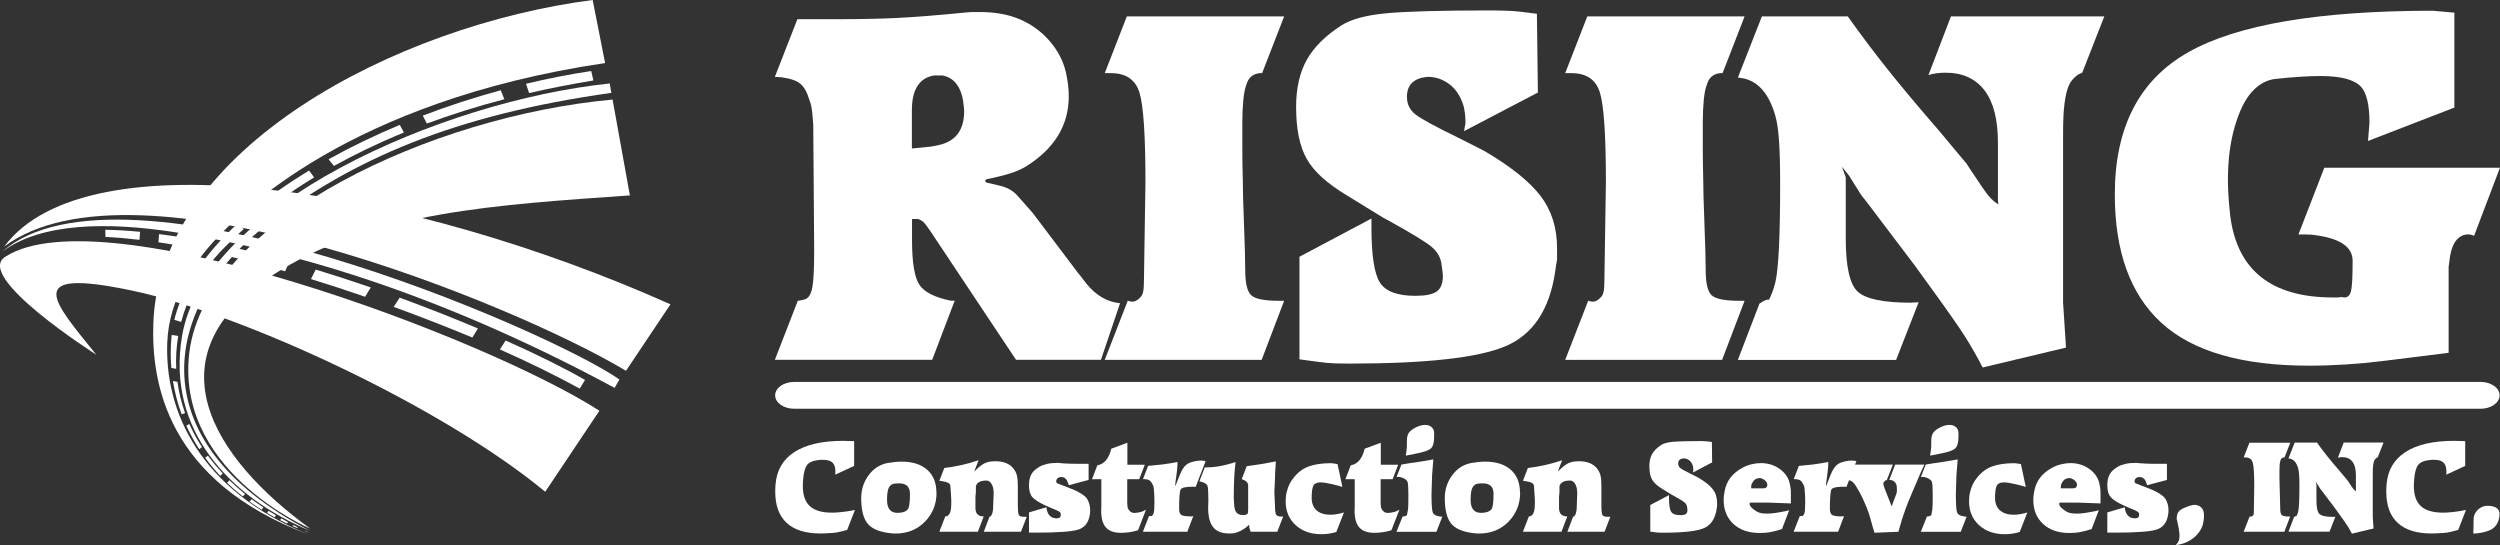 <svg width="133" height="29" viewBox="0 0 133 29" fill="none" xmlns="http://www.w3.org/2000/svg">
<rect x="0" y="0" width="133" height="29" fill="#333333" stroke="none"/>
<g clip-path="url(#clip0_3300_64025)">
<path d="M9.199 20.266C9.297 20.874 9.452 21.466 9.664 22.042L9.843 21.973C9.648 21.421 9.513 20.866 9.44 20.314L9.199 20.27V20.266Z" fill="white"/>
<path d="M9.914 22.646C10.11 23.076 10.338 23.494 10.599 23.895L10.746 23.79C10.481 23.384 10.257 22.97 10.073 22.553L9.914 22.642V22.646Z" fill="white"/>
<path d="M10.411 15.195L10.072 15.033C9.71 15.682 9.437 16.347 9.273 17.016L9.636 17.126C9.816 16.453 10.077 15.804 10.411 15.195Z" fill="white"/>
<path d="M9.478 17.871L9.136 17.818C9.131 17.871 9.123 17.924 9.119 17.977C9.07 18.516 9.07 19.047 9.115 19.574L9.376 19.623C9.348 19.031 9.384 18.443 9.482 17.871H9.478Z" fill="white"/>
<path d="M10.914 24.352C11.159 24.684 11.428 25.009 11.717 25.317L11.848 25.183C11.558 24.875 11.297 24.563 11.061 24.242L10.914 24.352Z" fill="white"/>
<path d="M13.277 26.684C13.485 26.834 13.697 26.98 13.921 27.118L14.007 26.992C13.795 26.851 13.591 26.705 13.392 26.559L13.277 26.684Z" fill="white"/>
<path d="M12.078 25.683C12.339 25.934 12.62 26.177 12.914 26.409L13.04 26.287C12.743 26.048 12.461 25.8 12.204 25.549L12.078 25.687V25.683Z" fill="white"/>
<path d="M16.227 28.251C16.304 28.279 16.381 28.311 16.463 28.34C16.386 28.307 16.312 28.271 16.235 28.234L16.227 28.251Z" fill="white"/>
<path d="M15.574 27.991C15.656 28.027 15.738 28.059 15.819 28.092L15.839 28.047C15.762 28.007 15.68 27.97 15.603 27.93L15.57 27.991H15.574Z" fill="white"/>
<path d="M14.211 27.293C14.346 27.37 14.48 27.448 14.615 27.52L14.676 27.415C14.545 27.338 14.415 27.257 14.289 27.176L14.207 27.289L14.211 27.293Z" fill="white"/>
<path d="M12.964 12.187L12.642 11.891C11.826 12.645 11.125 13.432 10.566 14.243L10.929 14.364C11.239 13.926 11.586 13.513 11.969 13.136C12.128 12.977 12.45 12.645 12.96 12.191L12.964 12.187Z" fill="white"/>
<path d="M14.906 27.674C15.029 27.734 15.147 27.795 15.273 27.852L15.318 27.775C15.196 27.71 15.078 27.645 14.959 27.576L14.91 27.669L14.906 27.674Z" fill="white"/>
<path d="M22.492 6.151L22.708 6.573C23.956 6.111 25.33 5.669 26.83 5.279L26.639 4.801C25.236 5.182 23.842 5.636 22.492 6.151Z" fill="white"/>
<path d="M27.984 4.457L28.148 4.951C29.224 4.704 30.365 4.477 31.568 4.282L31.454 3.779C30.308 3.95 29.142 4.177 27.984 4.457Z" fill="white"/>
<path d="M13.438 11.193L13.739 11.522C14.485 10.918 15.468 10.196 16.711 9.437L16.442 9.072C15.345 9.737 14.334 10.447 13.438 11.193Z" fill="white"/>
<path d="M17.477 8.472L17.766 8.828C18.838 8.232 20.078 7.628 21.488 7.048L21.268 6.643C19.943 7.198 18.667 7.811 17.477 8.476V8.472Z" fill="white"/>
<path d="M10.133 18.343C8.995 24.941 16.513 28.129 16.513 28.129C11.397 24.426 7.617 18.805 14.948 14.361C20.024 11.283 26.331 10.897 33.51 10.395C33.148 8.383 32.842 6.704 32.589 5.297C22.906 6.185 11.372 11.643 10.137 18.339L10.133 18.343Z" fill="white"/>
<path d="M9.681 17.901C8.857 22.873 12.184 26.418 16.489 28.238C7.1 23.376 8.792 16.068 14.235 11.928C18.776 8.472 24.113 6.124 32.524 4.94C32.495 4.782 32.467 4.591 32.438 4.441C23.449 5.378 10.826 10.958 9.681 17.901Z" fill="white"/>
<path d="M8.157 17.211C8.051 20.33 8.85 25.581 16.409 28.436C10.615 26.072 8.752 21.871 8.899 18.205C8.993 15.861 10.338 13.833 11.879 12.312C12.739 11.465 18.431 5.39 32.191 3.354C32.162 3.196 31.555 0.15 31.53 0C21.093 1.346 8.475 7.908 8.157 17.211Z" fill="white"/>
<path d="M0.304 13.647C-1.473 14.681 5.119 18.866 5.119 18.866C2.865 16.064 1.087 14.206 7.027 15.46C12.841 16.684 23.474 21.587 29.006 26.162C30.144 24.462 31.094 23.039 31.889 21.851C25.781 17.929 5.482 10.342 0.304 13.647Z" fill="white"/>
<path d="M0.223 13.12C7.145 7.905 27.388 16.182 33.303 19.726C34.71 17.626 35.362 16.644 35.668 16.19C21.721 9.961 4.634 7.179 0.223 13.12Z" fill="white"/>
<path d="M0.125 13.386C2.176 11.849 5.731 11.792 9.339 12.36C14.977 13.244 22.818 15.316 32.696 20.633C32.786 20.503 32.871 20.313 32.953 20.187C29.051 17.486 6.506 7.81 0.125 13.386Z" fill="white"/>
<path d="M8.462 12.449L8.43 12.891C8.593 12.916 8.756 12.94 8.915 12.964C9.477 13.053 10.097 13.167 10.758 13.309L10.851 12.843C10.036 12.684 9.233 12.551 8.458 12.453L8.462 12.449Z" fill="white"/>
<path d="M12.446 13.176L12.238 13.646C13.16 13.873 14.146 14.137 15.17 14.433L15.386 13.926C14.399 13.65 13.416 13.395 12.45 13.172L12.446 13.176Z" fill="white"/>
<path d="M5.602 12.227L5.61 12.604C6.197 12.632 6.804 12.685 7.42 12.758L7.453 12.332C6.812 12.271 6.193 12.235 5.602 12.223V12.227Z" fill="white"/>
<path d="M16.796 14.34L16.543 14.847C17.485 15.135 18.447 15.451 19.421 15.788L19.727 15.293C18.761 14.96 17.778 14.64 16.792 14.34H16.796Z" fill="white"/>
<path d="M26.899 18.115C26.806 18.257 26.704 18.415 26.594 18.59C28.102 19.259 29.537 19.96 30.842 20.674L31.123 20.212C30.055 19.599 28.604 18.874 26.899 18.115Z" fill="white"/>
<path d="M21.263 15.836C21.169 15.982 21.064 16.144 20.945 16.327C22.348 16.838 23.758 17.385 25.128 17.957L25.426 17.474C24.13 16.927 22.723 16.371 21.263 15.836Z" fill="white"/>
<path d="M45.482 27.131L45.071 28.19C44.822 28.259 44.634 28.307 44.504 28.328C44.373 28.348 44.255 28.36 44.145 28.36C43.974 28.372 43.807 28.38 43.644 28.38C42.853 28.38 42.257 28.194 41.85 27.817C41.442 27.44 41.242 26.884 41.242 26.146C41.242 26.016 41.25 25.878 41.263 25.732C41.328 25.006 41.658 24.447 42.249 24.057C42.861 23.656 43.729 23.453 44.846 23.453C44.899 23.453 45.001 23.453 45.152 23.461C45.303 23.469 45.401 23.469 45.441 23.469V24.787L44.43 25.254C44.439 25.217 44.443 25.169 44.443 25.096C44.443 24.872 44.394 24.714 44.292 24.613C44.19 24.512 44.023 24.463 43.79 24.463H43.66C43.627 24.463 43.558 24.471 43.456 24.487C43.207 24.524 43.036 24.605 42.934 24.739C42.832 24.872 42.763 25.116 42.73 25.465C42.718 25.607 42.71 25.732 42.71 25.854C42.71 26.337 42.832 26.693 43.081 26.924C43.33 27.156 43.721 27.273 44.259 27.273C44.524 27.273 44.846 27.241 45.225 27.18L45.49 27.127L45.482 27.131Z" fill="white"/>
<path d="M49.824 26.205C49.824 26.813 49.62 27.328 49.209 27.75C48.797 28.172 48.279 28.383 47.647 28.383C47.549 28.383 47.447 28.375 47.341 28.363C46.758 28.294 46.359 28.119 46.143 27.839C45.926 27.56 45.816 27.113 45.816 26.501C45.816 26.047 45.947 25.637 46.212 25.28C46.477 24.924 46.815 24.709 47.223 24.632C47.5 24.583 47.749 24.559 47.969 24.559C48.548 24.559 49.001 24.705 49.327 24.992C49.653 25.28 49.816 25.686 49.816 26.201L49.824 26.205ZM48.409 26.27C48.409 25.897 48.218 25.714 47.834 25.714C47.769 25.714 47.68 25.718 47.569 25.731C47.459 25.743 47.37 25.808 47.296 25.925C47.227 26.043 47.19 26.266 47.19 26.594C47.19 27.053 47.374 27.284 47.745 27.284C47.81 27.284 47.888 27.276 47.977 27.264C48.161 27.227 48.279 27.154 48.332 27.032C48.381 26.915 48.409 26.659 48.409 26.27Z" fill="white"/>
<path d="M54.62 27.5L54.315 28.29H52.337L52.643 27.487C52.684 27.491 52.717 27.467 52.741 27.41L52.782 27.337C52.798 27.28 52.814 27.22 52.822 27.155C52.835 27.09 52.839 26.993 52.839 26.871L52.863 26.246C52.863 26.035 52.827 25.869 52.753 25.748C52.68 25.626 52.59 25.565 52.484 25.565C52.158 25.565 51.97 25.666 51.917 25.869V26.194L51.893 26.413V27.07C51.901 27.167 51.922 27.24 51.95 27.293C51.978 27.345 52.028 27.39 52.089 27.422C52.113 27.439 52.154 27.455 52.203 27.463C52.252 27.471 52.297 27.475 52.333 27.475L52.023 28.29H49.973L50.291 27.467C50.356 27.475 50.413 27.455 50.458 27.402C50.511 27.354 50.547 27.28 50.572 27.183C50.596 27.086 50.609 26.932 50.609 26.717C50.609 26.603 50.605 26.474 50.592 26.328C50.58 26.181 50.572 26.04 50.564 25.893C50.564 25.8 50.527 25.735 50.45 25.691C50.376 25.65 50.234 25.614 50.026 25.581H49.973L50.238 24.896C50.849 24.827 51.457 24.689 52.06 24.486L51.828 25.087L51.974 24.949C52.133 24.794 52.284 24.689 52.423 24.628C52.566 24.567 52.745 24.539 52.965 24.539C53.389 24.539 53.703 24.665 53.911 24.92C54.001 25.034 54.062 25.155 54.094 25.277C54.131 25.403 54.148 25.589 54.148 25.841V26.863C54.148 27.147 54.164 27.325 54.2 27.394C54.237 27.463 54.339 27.495 54.506 27.495H54.62V27.5Z" fill="white"/>
<path d="M57.983 26.973C57.992 27.01 57.996 27.042 57.996 27.074V27.176C57.996 27.253 57.987 27.322 57.975 27.391C57.91 27.808 57.702 28.068 57.355 28.177C57.009 28.283 56.263 28.336 55.113 28.336H54.742V27.261L55.664 26.989L55.672 27.018L55.692 27.127C55.745 27.362 55.867 27.504 56.055 27.557L56.202 27.577C56.357 27.577 56.434 27.517 56.434 27.399C56.434 27.37 56.434 27.342 56.426 27.31C56.422 27.277 56.389 27.241 56.332 27.208C56.316 27.196 56.275 27.176 56.214 27.147C56.088 27.091 55.953 27.034 55.819 26.981L55.635 26.9C55.268 26.73 55.028 26.576 54.913 26.438C54.799 26.3 54.742 26.093 54.742 25.809C54.742 25.578 54.783 25.392 54.864 25.241C54.946 25.091 55.089 24.953 55.297 24.832C55.399 24.771 55.529 24.722 55.692 24.682C55.855 24.645 56.055 24.625 56.287 24.625C56.361 24.637 56.487 24.645 56.666 24.657C56.842 24.666 57.046 24.674 57.27 24.674H57.914V25.533L56.862 25.813L56.838 25.748L56.797 25.643L56.785 25.602L56.732 25.509C56.654 25.42 56.569 25.379 56.479 25.379H56.401L56.357 25.392L56.332 25.404L56.291 25.424C56.255 25.444 56.23 25.473 56.214 25.509C56.198 25.541 56.19 25.57 56.19 25.594C56.19 25.651 56.21 25.692 56.255 25.716L56.997 26.004L57.233 26.105C57.511 26.243 57.698 26.369 57.792 26.482C57.886 26.596 57.951 26.762 57.987 26.977L57.983 26.973Z" fill="white"/>
<path d="M60.968 27.113L60.544 28.208C60.414 28.253 60.263 28.285 60.1 28.31C59.937 28.334 59.786 28.346 59.643 28.346C59.268 28.346 58.999 28.249 58.832 28.058C58.664 27.868 58.583 27.568 58.583 27.162L58.591 26.976V25.495H58.094L58.379 24.753C58.697 24.704 58.929 24.469 59.072 24.043L59.117 23.873L59.977 23.553V24.725H60.903L60.605 25.495H59.969V26.752C59.969 26.902 59.986 27.008 60.022 27.077C60.059 27.142 60.1 27.195 60.153 27.231C60.206 27.267 60.275 27.288 60.356 27.288C60.438 27.288 60.544 27.271 60.666 27.243C60.711 27.235 60.756 27.219 60.805 27.198C60.854 27.178 60.903 27.15 60.956 27.117L60.968 27.113Z" fill="white"/>
<path d="M64.14 24.53L63.61 25.901L63.463 25.893C63.088 25.893 62.872 25.942 62.815 26.035C62.758 26.128 62.729 26.473 62.729 27.065C62.729 27.239 62.77 27.353 62.856 27.401C62.941 27.45 63.121 27.474 63.406 27.474L63.483 27.454L63.165 28.29H60.801L61.119 27.474L61.16 27.454H61.257C61.298 27.442 61.335 27.398 61.367 27.325C61.4 27.252 61.416 27.049 61.416 26.72V26.647C61.416 26.558 61.416 26.461 61.408 26.355C61.404 26.246 61.396 26.132 61.384 26.002L61.359 25.856L61.347 25.832L61.306 25.755C61.266 25.666 61.221 25.605 61.164 25.564C61.107 25.524 61.029 25.5 60.923 25.491H60.805L61.078 24.786L61.808 24.713C61.946 24.697 62.077 24.676 62.203 24.656C62.33 24.636 62.476 24.611 62.644 24.579C62.644 24.737 62.635 24.867 62.623 24.972C62.611 25.074 62.599 25.167 62.591 25.244C62.55 25.516 62.529 25.686 62.525 25.747C62.521 25.812 62.525 25.844 62.546 25.844L62.566 25.771L62.766 25.264C62.868 25.009 62.982 24.83 63.108 24.725C63.235 24.62 63.439 24.551 63.716 24.514C63.785 24.506 63.842 24.502 63.883 24.502C63.961 24.502 64.05 24.514 64.148 24.534L64.14 24.53Z" fill="white"/>
<path d="M68.261 27.487L67.951 28.29H66.54L66.479 28.132C66.463 28.067 66.455 27.994 66.455 27.913C66.361 28.006 66.271 28.079 66.181 28.136C66.051 28.221 65.929 28.282 65.823 28.318C65.713 28.359 65.603 28.379 65.488 28.379H65.37C64.983 28.379 64.697 28.258 64.518 28.018C64.355 27.799 64.273 27.463 64.273 27.009L64.286 26.64C64.286 26.206 64.269 25.942 64.241 25.853C64.212 25.764 64.118 25.695 63.959 25.646L63.853 25.617L63.809 25.605L64.094 24.867C64.375 24.867 64.644 24.843 64.893 24.798C65.146 24.754 65.423 24.681 65.733 24.583L65.7 24.871C65.676 25.123 65.656 25.398 65.647 25.703C65.639 26.007 65.635 26.27 65.635 26.497L65.66 26.887C65.676 27.057 65.713 27.179 65.766 27.248C65.819 27.317 65.9 27.365 66.014 27.394L66.153 27.402C66.267 27.394 66.336 27.373 66.361 27.341C66.385 27.309 66.402 27.232 66.402 27.11V25.792C66.385 25.67 66.287 25.573 66.112 25.508L66.059 25.496L66.324 24.802C66.83 24.738 67.347 24.652 67.873 24.547L67.861 24.77L67.837 25.151C67.837 25.322 67.829 25.52 67.816 25.743C67.804 25.966 67.796 26.116 67.796 26.189L67.829 26.899C67.829 27.159 67.849 27.321 67.894 27.386C67.939 27.451 68.04 27.483 68.2 27.483L68.273 27.475L68.261 27.487Z" fill="white"/>
<path d="M71.505 27.244L71.093 28.299C70.979 28.339 70.845 28.367 70.69 28.392C70.637 28.4 70.576 28.408 70.502 28.412C70.429 28.416 70.364 28.42 70.306 28.42C69.736 28.42 69.279 28.258 68.924 27.934C68.574 27.609 68.398 27.192 68.398 26.676C68.398 26.579 68.403 26.494 68.411 26.413C68.419 26.332 68.435 26.242 68.464 26.137C68.533 25.865 68.643 25.638 68.794 25.452C69.022 25.148 69.295 24.937 69.613 24.819C69.927 24.701 70.331 24.641 70.82 24.641C70.918 24.649 70.983 24.657 71.016 24.665C71.049 24.673 71.097 24.681 71.159 24.693L71.415 25.906L71.244 25.853L71.077 25.809L70.898 25.764L70.514 25.687C70.466 25.683 70.421 25.679 70.38 25.671C70.339 25.663 70.294 25.663 70.245 25.663C70.062 25.663 69.936 25.719 69.874 25.833C69.813 25.947 69.781 26.165 69.781 26.49C69.781 26.77 69.866 26.989 70.037 27.147C70.209 27.301 70.449 27.382 70.767 27.382C70.812 27.382 70.853 27.382 70.889 27.382C70.926 27.382 70.991 27.374 71.081 27.358C71.171 27.346 71.248 27.329 71.318 27.313C71.387 27.297 71.444 27.277 71.501 27.26L71.505 27.244Z" fill="white"/>
<path d="M74.448 27.113L74.025 28.208C73.894 28.253 73.743 28.285 73.58 28.31C73.417 28.334 73.266 28.346 73.124 28.346C72.748 28.346 72.479 28.249 72.312 28.058C72.145 27.868 72.064 27.568 72.064 27.162L72.072 26.976V25.495H71.574L71.86 24.753C72.178 24.704 72.41 24.469 72.553 24.043L72.598 23.873L73.458 23.553V24.725H74.383L74.086 25.495H73.45V26.752C73.45 26.902 73.466 27.008 73.503 27.077C73.539 27.142 73.58 27.195 73.633 27.231C73.686 27.267 73.755 27.288 73.837 27.288C73.918 27.288 74.025 27.271 74.147 27.243C74.192 27.235 74.237 27.219 74.285 27.198C74.334 27.178 74.383 27.15 74.436 27.117L74.448 27.113Z" fill="white"/>
<path d="M76.295 23.262C76.295 23.55 76.238 23.749 76.124 23.855C76.009 23.96 75.757 24.049 75.361 24.126L74.79 24.24L74.815 24.049L74.831 23.919L74.847 23.741V23.457C74.847 23.275 74.88 23.129 74.949 23.027C75.019 22.926 75.141 22.828 75.32 22.739C75.5 22.65 75.663 22.605 75.814 22.605C75.952 22.605 76.062 22.642 76.148 22.711C76.234 22.78 76.282 22.873 76.295 22.987V23.271V23.262ZM76.727 27.496L76.417 28.291H74.293L74.619 27.476H74.688C74.77 27.46 74.827 27.431 74.86 27.391V27.33L74.88 27.249C74.896 27.192 74.904 27.115 74.913 27.014C74.921 26.916 74.925 26.762 74.925 26.559V26.223C74.925 25.911 74.909 25.712 74.88 25.631C74.847 25.55 74.766 25.481 74.627 25.424C74.55 25.387 74.464 25.371 74.383 25.371C74.342 25.375 74.313 25.379 74.297 25.379L74.554 24.714L75.002 24.641L75.447 24.576L75.85 24.512L76.254 24.439L76.189 25.262L76.156 26.263C76.156 26.795 76.177 27.123 76.217 27.245C76.258 27.366 76.376 27.444 76.576 27.472L76.735 27.492L76.727 27.496Z" fill="white"/>
<path d="M80.871 26.205C80.871 26.813 80.667 27.328 80.255 27.75C79.844 28.172 79.326 28.383 78.694 28.383C78.596 28.383 78.494 28.375 78.388 28.363C77.805 28.294 77.406 28.119 77.189 27.839C76.973 27.56 76.863 27.113 76.863 26.501C76.863 26.047 76.994 25.637 77.259 25.28C77.524 24.924 77.862 24.709 78.27 24.632C78.547 24.583 78.796 24.559 79.016 24.559C79.595 24.559 80.047 24.705 80.374 24.992C80.7 25.28 80.863 25.686 80.863 26.201L80.871 26.205ZM79.456 26.27C79.456 25.897 79.265 25.714 78.881 25.714C78.816 25.714 78.727 25.718 78.616 25.731C78.506 25.743 78.417 25.808 78.343 25.925C78.274 26.043 78.237 26.266 78.237 26.594C78.237 27.053 78.421 27.284 78.792 27.284C78.857 27.284 78.934 27.276 79.024 27.264C79.208 27.227 79.326 27.154 79.379 27.032C79.428 26.915 79.456 26.659 79.456 26.27Z" fill="white"/>
<path d="M85.667 27.5L85.362 28.29H83.384L83.69 27.487C83.731 27.491 83.763 27.467 83.788 27.41L83.829 27.337C83.845 27.28 83.861 27.22 83.869 27.155C83.882 27.09 83.886 26.993 83.886 26.871L83.91 26.246C83.91 26.035 83.873 25.869 83.8 25.748C83.727 25.626 83.637 25.565 83.531 25.565C83.205 25.565 83.017 25.666 82.964 25.869V26.194L82.94 26.413V27.07C82.948 27.167 82.968 27.24 82.997 27.293C83.025 27.345 83.074 27.39 83.135 27.422C83.16 27.439 83.201 27.455 83.25 27.463C83.299 27.471 83.343 27.475 83.38 27.475L83.07 28.29H81.019L81.338 27.467C81.403 27.475 81.46 27.455 81.505 27.402C81.558 27.354 81.594 27.28 81.619 27.183C81.643 27.086 81.656 26.932 81.656 26.717C81.656 26.603 81.651 26.474 81.639 26.328C81.627 26.181 81.619 26.04 81.611 25.893C81.611 25.8 81.574 25.735 81.496 25.691C81.423 25.65 81.281 25.614 81.073 25.581H81.019L81.284 24.896C81.896 24.827 82.504 24.689 83.107 24.486L82.875 25.087L83.021 24.949C83.18 24.794 83.331 24.689 83.47 24.628C83.612 24.567 83.792 24.539 84.012 24.539C84.436 24.539 84.75 24.665 84.958 24.92C85.048 25.034 85.109 25.155 85.141 25.277C85.178 25.403 85.194 25.589 85.194 25.841V26.863C85.194 27.147 85.211 27.325 85.247 27.394C85.284 27.463 85.386 27.495 85.553 27.495H85.667V27.5Z" fill="white"/>
<path d="M91.326 27.078C91.248 27.601 91.016 27.942 90.641 28.1C90.262 28.262 89.544 28.339 88.484 28.339C88.345 28.339 88.248 28.339 88.178 28.331C88.113 28.323 87.983 28.307 87.795 28.283V26.867L88.79 26.34V26.466C88.79 26.847 88.826 27.099 88.904 27.224C88.981 27.346 89.144 27.407 89.397 27.407C89.536 27.407 89.63 27.386 89.687 27.346C89.744 27.305 89.772 27.232 89.772 27.127C89.772 27.107 89.764 27.05 89.752 26.961C89.74 26.871 89.691 26.794 89.613 26.725C89.536 26.66 89.34 26.543 89.03 26.369L88.945 26.324L88.443 26.016C88.174 25.854 87.991 25.687 87.893 25.517C87.795 25.346 87.746 25.107 87.746 24.799C87.746 24.54 87.795 24.325 87.897 24.146C87.995 23.972 88.158 23.814 88.378 23.672C88.508 23.587 88.712 23.534 88.986 23.505C89.259 23.481 89.744 23.465 90.437 23.465C90.527 23.465 90.612 23.465 90.702 23.473C90.792 23.477 90.914 23.489 91.073 23.514L91.085 24.6L90.066 25.136L90.086 25.022C90.086 24.933 90.078 24.856 90.062 24.787C90.021 24.657 89.956 24.556 89.866 24.487C89.776 24.418 89.674 24.385 89.564 24.385C89.373 24.402 89.279 24.495 89.279 24.661C89.279 24.763 89.32 24.844 89.397 24.904C89.475 24.965 89.674 25.075 89.993 25.229L90.343 25.407C90.71 25.622 90.967 25.829 91.122 26.028C91.273 26.227 91.35 26.47 91.35 26.75V26.908C91.338 26.981 91.33 27.038 91.326 27.078Z" fill="white"/>
<path d="M95.279 26.782L94.019 26.737H93.151C93.09 26.745 93.065 26.774 93.077 26.814C93.085 26.867 93.106 26.916 93.138 26.956C93.171 26.997 93.224 27.05 93.306 27.11C93.403 27.188 93.501 27.244 93.607 27.277C93.709 27.309 93.844 27.325 94.007 27.325C94.125 27.325 94.264 27.313 94.419 27.293C94.573 27.273 94.761 27.236 94.981 27.196L95.185 27.143L94.802 28.145C94.618 28.209 94.419 28.262 94.207 28.303C94.129 28.319 94.031 28.335 93.917 28.343C93.803 28.351 93.705 28.355 93.615 28.355C93.028 28.355 92.564 28.193 92.217 27.873C91.871 27.549 91.699 27.127 91.699 26.599C91.699 26.453 91.716 26.295 91.752 26.117C91.854 25.578 92.172 25.164 92.71 24.88C92.865 24.795 93.024 24.734 93.191 24.698C93.359 24.657 93.518 24.637 93.677 24.637C94.06 24.637 94.398 24.742 94.692 24.957C94.985 25.172 95.165 25.444 95.226 25.776C95.226 25.78 95.234 25.829 95.25 25.918C95.267 26.007 95.275 26.088 95.275 26.157V26.782H95.279ZM94.003 25.687L93.942 25.602L93.864 25.525C93.766 25.464 93.685 25.432 93.611 25.432C93.571 25.432 93.513 25.444 93.444 25.468C93.371 25.492 93.306 25.553 93.244 25.651C93.183 25.748 93.159 25.829 93.163 25.886V25.979H93.717C93.795 25.979 93.852 25.979 93.885 25.971C93.978 25.955 94.023 25.89 94.023 25.78C94.023 25.756 94.015 25.724 94.003 25.687Z" fill="white"/>
<path d="M98.761 24.53L98.231 25.901L98.084 25.893C97.709 25.893 97.493 25.942 97.436 26.035C97.379 26.128 97.35 26.473 97.35 27.065C97.35 27.239 97.391 27.353 97.477 27.401C97.562 27.45 97.742 27.474 98.027 27.474L98.105 27.454L97.787 28.29H95.422L95.74 27.474L95.781 27.454H95.879C95.919 27.442 95.956 27.398 95.989 27.325C96.021 27.252 96.037 27.049 96.037 26.72V26.647C96.037 26.558 96.037 26.461 96.029 26.355C96.025 26.246 96.017 26.132 96.005 26.002L95.98 25.856L95.968 25.832L95.927 25.755C95.887 25.666 95.842 25.605 95.785 25.564C95.728 25.524 95.65 25.5 95.544 25.491H95.426L95.699 24.786L96.429 24.713C96.567 24.697 96.698 24.676 96.824 24.656C96.951 24.636 97.097 24.611 97.265 24.579C97.265 24.737 97.257 24.867 97.244 24.972C97.232 25.074 97.22 25.167 97.212 25.244C97.171 25.516 97.15 25.686 97.146 25.747C97.142 25.812 97.146 25.844 97.167 25.844L97.187 25.771L97.387 25.264C97.489 25.009 97.603 24.83 97.73 24.725C97.856 24.62 98.06 24.551 98.337 24.514C98.406 24.506 98.463 24.502 98.504 24.502C98.582 24.502 98.671 24.514 98.769 24.534L98.761 24.53Z" fill="white"/>
<path d="M102.373 24.721L102.193 25.114C101.777 26.071 101.504 26.724 101.374 27.077C101.243 27.43 101.117 27.831 100.994 28.29L99.722 28.342L99.645 28.087L99.612 27.969L99.482 27.507C99.437 27.349 99.384 27.195 99.327 27.049C99.27 26.903 99.188 26.72 99.086 26.497C98.984 26.278 98.866 26.059 98.728 25.844L98.687 25.783L98.634 25.718C98.544 25.605 98.442 25.548 98.328 25.548L98.654 24.717H100.701L100.375 25.548C100.342 25.54 100.314 25.548 100.289 25.573L100.265 25.605L100.232 25.629C100.208 25.649 100.191 25.682 100.191 25.723C100.191 25.779 100.224 25.889 100.285 26.047L100.636 26.935L100.705 26.757L100.725 26.692L100.88 26.29L100.913 26.177V25.966C100.913 25.755 100.827 25.617 100.66 25.552C100.591 25.536 100.538 25.528 100.509 25.532L100.823 24.717H102.377L102.373 24.721Z" fill="white"/>
<path d="M104.189 23.262C104.189 23.55 104.132 23.749 104.018 23.855C103.904 23.96 103.651 24.049 103.256 24.126L102.685 24.24L102.709 24.049L102.726 23.919L102.742 23.741V23.457C102.742 23.275 102.775 23.129 102.844 23.027C102.913 22.926 103.036 22.828 103.215 22.739C103.394 22.65 103.557 22.605 103.708 22.605C103.847 22.605 103.957 22.642 104.043 22.711C104.128 22.78 104.177 22.873 104.189 22.987V23.271V23.262ZM104.621 27.496L104.312 28.291H102.188L102.514 27.476H102.583C102.665 27.46 102.722 27.431 102.754 27.391V27.33L102.775 27.249C102.791 27.192 102.799 27.115 102.807 27.014C102.815 26.916 102.819 26.762 102.819 26.559V26.223C102.819 25.911 102.803 25.712 102.775 25.631C102.742 25.55 102.66 25.481 102.522 25.424C102.444 25.387 102.359 25.371 102.277 25.371C102.236 25.375 102.208 25.379 102.192 25.379L102.448 24.714L102.897 24.641L103.341 24.576L103.745 24.512L104.149 24.439L104.083 25.262L104.051 26.263C104.051 26.795 104.071 27.123 104.112 27.245C104.153 27.366 104.271 27.444 104.471 27.472L104.63 27.492L104.621 27.496Z" fill="white"/>
<path d="M107.861 27.244L107.449 28.299C107.335 28.339 107.2 28.367 107.045 28.392C106.992 28.4 106.931 28.408 106.858 28.412C106.784 28.416 106.719 28.42 106.662 28.42C106.091 28.42 105.635 28.258 105.28 27.934C104.929 27.609 104.754 27.192 104.754 26.676C104.754 26.579 104.758 26.494 104.766 26.413C104.774 26.332 104.791 26.242 104.819 26.137C104.888 25.865 104.999 25.638 105.149 25.452C105.378 25.148 105.651 24.937 105.969 24.819C106.283 24.701 106.686 24.641 107.176 24.641C107.273 24.649 107.339 24.657 107.371 24.665C107.404 24.673 107.453 24.681 107.514 24.693L107.771 25.906L107.6 25.853L107.433 25.809L107.253 25.764L106.87 25.687C106.821 25.683 106.776 25.679 106.735 25.671C106.695 25.663 106.65 25.663 106.601 25.663C106.417 25.663 106.291 25.719 106.23 25.833C106.169 25.947 106.136 26.165 106.136 26.49C106.136 26.77 106.222 26.989 106.393 27.147C106.564 27.301 106.805 27.382 107.123 27.382C107.167 27.382 107.208 27.382 107.245 27.382C107.282 27.382 107.347 27.374 107.437 27.358C107.526 27.346 107.604 27.329 107.673 27.313C107.742 27.297 107.799 27.277 107.856 27.26L107.861 27.244Z" fill="white"/>
<path d="M111.751 26.782L110.492 26.737H109.623C109.562 26.745 109.538 26.774 109.55 26.814C109.558 26.867 109.578 26.916 109.611 26.956C109.644 26.997 109.697 27.05 109.778 27.11C109.876 27.188 109.974 27.244 110.08 27.277C110.182 27.309 110.316 27.325 110.479 27.325C110.598 27.325 110.736 27.313 110.891 27.293C111.046 27.273 111.234 27.236 111.454 27.196L111.658 27.143L111.274 28.145C111.091 28.209 110.891 28.262 110.679 28.303C110.602 28.319 110.504 28.335 110.39 28.343C110.276 28.351 110.178 28.355 110.088 28.355C109.501 28.355 109.036 28.193 108.69 27.873C108.343 27.549 108.172 27.127 108.172 26.599C108.172 26.453 108.188 26.295 108.225 26.117C108.327 25.578 108.645 25.164 109.183 24.88C109.338 24.795 109.497 24.734 109.664 24.698C109.831 24.657 109.99 24.637 110.149 24.637C110.532 24.637 110.871 24.742 111.164 24.957C111.458 25.172 111.637 25.444 111.698 25.776C111.698 25.78 111.707 25.829 111.723 25.918C111.739 26.007 111.747 26.088 111.747 26.157V26.782H111.751ZM110.475 25.687L110.414 25.602L110.337 25.525C110.239 25.464 110.157 25.432 110.084 25.432C110.043 25.432 109.986 25.444 109.917 25.468C109.843 25.492 109.778 25.553 109.717 25.651C109.656 25.748 109.631 25.829 109.636 25.886V25.979H110.19C110.267 25.979 110.325 25.979 110.357 25.971C110.451 25.955 110.496 25.89 110.496 25.78C110.496 25.756 110.488 25.724 110.475 25.687Z" fill="white"/>
<path d="M115.351 26.973C115.359 27.01 115.363 27.042 115.363 27.074V27.176C115.363 27.253 115.355 27.322 115.342 27.391C115.277 27.808 115.069 28.068 114.723 28.177C114.376 28.283 113.63 28.336 112.48 28.336H112.109V27.261L113.031 26.989L113.039 27.018L113.059 27.127C113.112 27.362 113.235 27.504 113.422 27.557L113.569 27.577C113.724 27.577 113.801 27.517 113.801 27.399C113.801 27.37 113.801 27.342 113.793 27.31C113.789 27.277 113.756 27.241 113.699 27.208C113.683 27.196 113.642 27.176 113.581 27.147C113.455 27.091 113.32 27.034 113.186 26.981L113.002 26.9C112.635 26.73 112.395 26.576 112.281 26.438C112.166 26.3 112.109 26.093 112.109 25.809C112.109 25.578 112.15 25.392 112.232 25.241C112.313 25.091 112.456 24.953 112.664 24.832C112.766 24.771 112.896 24.722 113.059 24.682C113.222 24.641 113.422 24.625 113.655 24.625C113.728 24.637 113.854 24.645 114.034 24.657C114.209 24.666 114.413 24.674 114.637 24.674H115.281V25.533L114.229 25.813L114.205 25.748L114.164 25.643L114.152 25.602L114.099 25.509C114.021 25.42 113.936 25.379 113.846 25.379H113.769L113.724 25.392L113.699 25.404L113.659 25.424C113.622 25.444 113.597 25.473 113.581 25.509C113.565 25.541 113.557 25.57 113.557 25.594C113.557 25.651 113.577 25.692 113.622 25.716L114.364 26.004L114.6 26.105C114.878 26.243 115.065 26.369 115.159 26.482C115.253 26.596 115.318 26.762 115.355 26.977L115.351 26.973Z" fill="white"/>
<path d="M117.205 27.861C117.152 28.08 117.034 28.283 116.855 28.473C116.675 28.664 116.443 28.806 116.166 28.907C116.015 28.956 115.876 28.984 115.75 29.001C115.815 28.936 115.864 28.863 115.901 28.79C115.933 28.717 115.95 28.619 115.95 28.506C115.95 28.315 115.901 28.019 115.803 27.618C115.791 27.573 115.803 27.488 115.832 27.358C115.864 27.228 115.974 27.123 116.158 27.038C116.423 26.92 116.622 26.859 116.761 26.859H116.814C116.834 26.867 116.851 26.872 116.859 26.872C116.985 26.896 117.083 26.957 117.152 27.05C117.222 27.143 117.254 27.273 117.254 27.443C117.254 27.553 117.238 27.691 117.201 27.857L117.205 27.861Z" fill="white"/>
<path d="M121.838 27.474L121.528 28.289H119.363L119.681 27.474C119.702 27.482 119.726 27.486 119.747 27.486C119.783 27.486 119.82 27.466 119.861 27.422C119.877 27.405 119.889 27.377 119.897 27.34C119.906 27.304 119.906 27.239 119.906 27.146L119.926 25.836C119.926 25.191 119.897 24.782 119.844 24.603C119.787 24.425 119.657 24.335 119.449 24.335H119.363L119.669 23.553H121.842L121.536 24.335H121.504C121.418 24.343 121.361 24.384 121.332 24.461L121.32 24.502C121.304 24.546 121.288 24.615 121.279 24.704C121.271 24.798 121.267 24.899 121.267 25.009V25.369C121.267 25.503 121.267 25.645 121.275 25.799C121.275 25.921 121.279 26.128 121.292 26.42C121.304 26.712 121.308 26.923 121.308 27.052C121.308 27.227 121.332 27.345 121.385 27.397C121.438 27.45 121.565 27.478 121.769 27.478H121.842L121.838 27.474Z" fill="white"/>
<path d="M126.802 23.549L126.496 24.328L126.463 24.34L126.439 24.352C126.378 24.397 126.333 24.449 126.308 24.506C126.284 24.567 126.263 24.644 126.251 24.745C126.239 24.847 126.231 24.985 126.231 25.163V27.495L126.272 28.116L125.122 28.391C125.044 28.237 124.963 28.095 124.877 27.965C124.792 27.836 124.633 27.6 124.388 27.268L124.184 26.984L123.536 26.128L123.442 26.011L123.279 25.747L123.181 25.621L123.234 25.767V26.611C123.234 26.996 123.287 27.244 123.397 27.345C123.507 27.446 123.752 27.499 124.135 27.499L124.241 27.491L123.931 28.286H121.746L122.044 27.507L122.076 27.487L122.097 27.475L122.142 27.454H122.174C122.186 27.426 122.203 27.394 122.219 27.357C122.235 27.317 122.248 27.272 122.264 27.219C122.309 27.033 122.329 26.582 122.329 25.869C122.329 25.597 122.325 25.39 122.313 25.244C122.301 25.102 122.284 24.993 122.264 24.916C122.178 24.62 122.036 24.449 121.832 24.401L121.746 24.389L122.076 23.545H123.263C123.446 23.805 123.634 24.048 123.817 24.279C124.001 24.51 124.233 24.786 124.514 25.11L124.906 25.577L124.951 25.65L125.122 25.905C125.195 26.019 125.269 26.096 125.342 26.137L125.334 26.084V25.289C125.334 24.968 125.273 24.725 125.15 24.563C125.028 24.401 124.849 24.32 124.612 24.32C124.518 24.32 124.441 24.332 124.376 24.352L124.686 23.541H126.806L126.802 23.549Z" fill="white"/>
<path d="M131.189 27.131L130.778 28.19C130.529 28.259 130.341 28.307 130.211 28.328C130.08 28.348 129.962 28.36 129.852 28.36C129.681 28.372 129.514 28.38 129.351 28.38C128.56 28.38 127.964 28.194 127.557 27.817C127.149 27.44 126.949 26.884 126.949 26.146C126.949 26.016 126.957 25.878 126.97 25.732C127.035 25.006 127.365 24.447 127.956 24.057C128.568 23.656 129.436 23.453 130.553 23.453C130.606 23.453 130.708 23.453 130.859 23.461C131.01 23.469 131.108 23.469 131.149 23.469V24.787L130.137 25.254C130.146 25.217 130.15 25.169 130.15 25.096C130.15 24.872 130.101 24.714 129.999 24.613C129.897 24.512 129.73 24.463 129.497 24.463H129.367C129.334 24.463 129.265 24.471 129.163 24.487C128.914 24.524 128.743 24.605 128.641 24.739C128.539 24.872 128.47 25.116 128.437 25.465C128.425 25.607 128.417 25.732 128.417 25.854C128.417 26.337 128.539 26.693 128.788 26.924C129.037 27.156 129.428 27.273 129.966 27.273C130.231 27.273 130.553 27.241 130.932 27.18L131.197 27.127L131.189 27.131Z" fill="white"/>
<path d="M132.94 27.622C132.883 27.845 132.769 28.015 132.597 28.129C132.426 28.247 132.169 28.323 131.831 28.368C131.786 28.376 131.741 28.38 131.692 28.38H131.578L131.59 28.032C131.59 27.768 131.594 27.602 131.603 27.529C131.611 27.456 131.639 27.383 131.68 27.302C131.745 27.192 131.819 27.111 131.9 27.054C132.031 26.957 132.173 26.908 132.316 26.908C132.756 26.908 132.977 27.058 132.977 27.354C132.977 27.427 132.964 27.517 132.936 27.618L132.94 27.622Z" fill="white"/>
<path d="M59.59 16.124L58.57 19.141H54.053L49.474 12.263C49.324 12.044 49.205 11.89 49.124 11.805C49.038 11.736 48.949 11.688 48.847 11.651H48.52V12.774C48.52 13.983 48.655 14.778 48.92 15.163C49.185 15.544 49.735 15.824 50.567 15.994H50.791L49.593 19.141H41.223L42.446 15.994H42.523L42.853 15.917C43.041 15.832 43.163 15.609 43.224 15.244C43.286 14.879 43.314 14.226 43.314 13.281C43.314 12.673 43.306 11.562 43.29 9.948C43.273 8.334 43.265 7.231 43.265 6.643C43.233 6.168 43.2 5.86 43.175 5.718C43.151 5.576 43.11 5.442 43.061 5.325C42.943 4.919 42.784 4.631 42.589 4.465C42.393 4.295 42.058 4.177 41.581 4.112L41.223 4.088L42.421 1.022H44.411C45.687 1.022 46.776 1.002 47.677 0.957C48.578 0.916 49.813 0.819 51.374 0.665C51.509 0.649 51.652 0.641 51.794 0.641H52.137C52.867 0.641 53.515 0.746 54.077 0.957C54.64 1.168 55.142 1.484 55.582 1.906C56.161 2.482 56.536 3.123 56.703 3.832C56.805 4.29 56.858 4.72 56.858 5.126C56.858 6.663 56.1 7.904 54.587 8.853C54.298 9.023 53.992 9.153 53.67 9.246C53.348 9.339 53.087 9.408 52.891 9.449C52.695 9.489 52.557 9.522 52.471 9.538L52.394 9.64L52.496 9.717L53.16 9.871C53.535 9.956 53.841 10.114 54.077 10.353L54.64 10.986L54.97 11.367L57.343 14.51L57.469 14.664L57.8 15.094C58.309 15.719 58.905 16.067 59.586 16.132L59.59 16.124ZM51.244 5.385C51.109 4.591 50.742 4.132 50.147 4.015H49.687C48.904 4.149 48.512 4.769 48.512 5.868V7.9L49.532 7.798L49.813 7.746L50.041 7.693C50.873 7.474 51.293 6.882 51.293 5.917C51.293 5.832 51.276 5.653 51.24 5.385H51.244Z" fill="white"/>
<path d="M68.318 15.998L67.119 19.145H58.773L59.996 15.998C60.082 16.03 60.168 16.05 60.253 16.05C60.388 16.05 60.535 15.965 60.686 15.795C60.755 15.726 60.8 15.62 60.824 15.475C60.849 15.329 60.861 15.081 60.861 14.724L60.938 9.679C60.938 7.197 60.832 5.616 60.62 4.926C60.408 4.237 59.903 3.892 59.104 3.892H58.773L59.948 0.871H68.318L67.144 3.892H67.017C66.695 3.925 66.471 4.087 66.353 4.375L66.3 4.529C66.23 4.699 66.181 4.963 66.145 5.316C66.112 5.673 66.092 6.062 66.092 6.488V7.887C66.092 8.394 66.1 8.945 66.116 9.541C66.116 10.016 66.136 10.815 66.181 11.934C66.222 13.053 66.247 13.869 66.247 14.376C66.247 15.053 66.349 15.495 66.552 15.697C66.756 15.9 67.249 16.002 68.032 16.002H68.314L68.318 15.998Z" fill="white"/>
<path d="M82.733 14.473C82.428 16.488 81.547 17.802 80.091 18.419C78.636 19.035 75.868 19.343 71.787 19.343C71.261 19.343 70.869 19.331 70.612 19.307C70.356 19.282 69.862 19.218 69.132 19.116V13.658L72.961 11.626V12.108C72.961 13.581 73.112 14.554 73.409 15.028C73.707 15.503 74.339 15.738 75.309 15.738C75.835 15.738 76.21 15.661 76.43 15.511C76.65 15.357 76.761 15.081 76.761 14.671C76.761 14.586 76.736 14.371 76.683 14.023C76.63 13.674 76.455 13.374 76.149 13.122C75.843 12.867 75.093 12.413 73.903 11.752L73.572 11.573L71.632 10.381C70.592 9.756 69.887 9.112 69.516 8.45C69.141 7.789 68.953 6.869 68.953 5.685C68.953 4.687 69.145 3.848 69.528 3.17C69.911 2.493 70.527 1.885 71.379 1.341C71.889 1.021 72.671 0.81 73.727 0.709C74.783 0.607 76.646 0.555 79.317 0.555C79.655 0.555 79.998 0.563 80.336 0.579C80.674 0.595 81.151 0.648 81.763 0.733L81.816 4.922L77.886 6.978L77.963 6.549C77.963 6.212 77.931 5.904 77.861 5.636C77.706 5.129 77.458 4.744 77.107 4.48C76.757 4.217 76.373 4.087 75.945 4.087C75.215 4.156 74.849 4.509 74.849 5.153C74.849 5.543 75.003 5.855 75.309 6.094C75.615 6.33 76.381 6.747 77.605 7.339L78.958 8.025C80.369 8.852 81.368 9.655 81.955 10.421C82.542 11.188 82.835 12.117 82.835 13.199V13.808C82.782 14.096 82.75 14.315 82.733 14.469V14.473Z" fill="white"/>
<path d="M92.814 15.998L91.615 19.145H83.269L84.493 15.998C84.578 16.03 84.664 16.05 84.749 16.05C84.884 16.05 85.031 15.965 85.182 15.795C85.251 15.726 85.296 15.62 85.32 15.475C85.345 15.329 85.357 15.081 85.357 14.724L85.434 9.679C85.434 7.197 85.328 5.616 85.116 4.926C84.904 4.237 84.399 3.892 83.6 3.892H83.269L84.444 0.871H92.814L91.64 3.892H91.513C91.191 3.925 90.967 4.087 90.849 4.375L90.796 4.529C90.726 4.699 90.677 4.963 90.641 5.316C90.608 5.673 90.588 6.062 90.588 6.488V7.887C90.588 8.394 90.596 8.945 90.612 9.541C90.612 10.016 90.633 10.815 90.677 11.934C90.718 13.053 90.743 13.869 90.743 14.376C90.743 15.053 90.845 15.495 91.049 15.697C91.252 15.9 91.746 16.002 92.528 16.002H92.81L92.814 15.998Z" fill="white"/>
<path d="M111.949 0.871L110.775 3.868L110.649 3.921L110.547 3.973C110.31 4.144 110.143 4.343 110.049 4.574C109.956 4.805 109.882 5.113 109.833 5.502C109.78 5.892 109.756 6.427 109.756 7.108V16.099L109.911 18.492L105.479 19.55C105.173 18.958 104.859 18.411 104.537 17.9C104.215 17.393 103.587 16.497 102.654 15.211L101.863 14.12L99.368 10.823L99.009 10.365L98.373 9.351L97.99 8.868L98.194 9.428V12.676C98.194 14.165 98.401 15.11 98.821 15.507C99.241 15.904 100.187 16.103 101.659 16.103L102.071 16.079L100.872 19.149H92.453L93.603 16.152L93.729 16.075L93.807 16.022L93.986 15.945H94.112C94.165 15.844 94.219 15.718 94.28 15.564C94.341 15.41 94.394 15.235 94.447 15.028C94.618 14.315 94.704 12.579 94.704 9.817C94.704 8.767 94.683 7.964 94.638 7.416C94.598 6.865 94.532 6.447 94.447 6.159C94.125 5.024 93.57 4.363 92.787 4.176L92.457 4.124L93.733 0.871H98.299C99.013 1.869 99.722 2.814 100.432 3.702C101.137 4.59 102.034 5.66 103.123 6.914L104.627 8.714L104.806 8.994L105.471 9.984C105.76 10.421 106.042 10.722 106.315 10.872L106.29 10.669V7.599C106.29 6.362 106.054 5.433 105.577 4.809C105.1 4.184 104.411 3.868 103.51 3.868C103.151 3.868 102.845 3.909 102.593 3.994L103.791 0.871H111.958H111.949Z" fill="white"/>
<path d="M132.999 8.918L131.621 12.548C131.519 12.495 131.409 12.471 131.291 12.471C131.07 12.471 130.875 12.564 130.703 12.751C130.532 12.937 130.414 13.225 130.345 13.614L130.267 14.198V18.769L126.822 19.199C125.444 19.369 124.119 19.454 122.843 19.454C119.272 19.454 116.654 18.696 114.995 17.183C113.335 15.67 112.508 13.387 112.508 10.342C112.508 6.773 113.812 4.25 116.418 2.778C119.023 1.306 123.361 0.572 129.423 0.572L130.573 0.674V5.723L125.978 7.499L126.056 6.534C126.056 5.568 125.901 4.928 125.595 4.603C125.236 4.23 124.523 4.044 123.45 4.044C122.823 4.044 122.024 4.096 121.053 4.198C120.593 4.25 120.181 4.474 119.814 4.871C119.447 5.268 119.141 5.881 118.896 6.712C118.652 7.539 118.525 8.496 118.525 9.579C118.525 10.102 118.566 10.747 118.652 11.51C119.027 14.385 120.845 15.825 124.111 15.825H124.417L124.519 15.8L124.723 15.825C124.91 15.825 125.028 15.703 125.081 15.456C125.134 15.212 125.159 14.681 125.159 13.87C125.159 13.124 124.47 12.669 123.092 12.499C123.006 12.483 122.872 12.475 122.684 12.475H122.276L123.654 8.922H132.995L132.999 8.918Z" fill="white"/>
<path d="M131.968 20.318H42.249C41.691 20.318 41.238 20.639 41.238 21.032C41.238 21.425 41.691 21.746 42.249 21.746H131.968C132.526 21.746 132.979 21.425 132.979 21.032C132.979 20.639 132.526 20.318 131.968 20.318Z" fill="white"/>
</g>
<defs>
<clipPath id="clip0_3300_64025">
<rect width="133" height="29" fill="white"/>
</clipPath>
</defs>
</svg>
